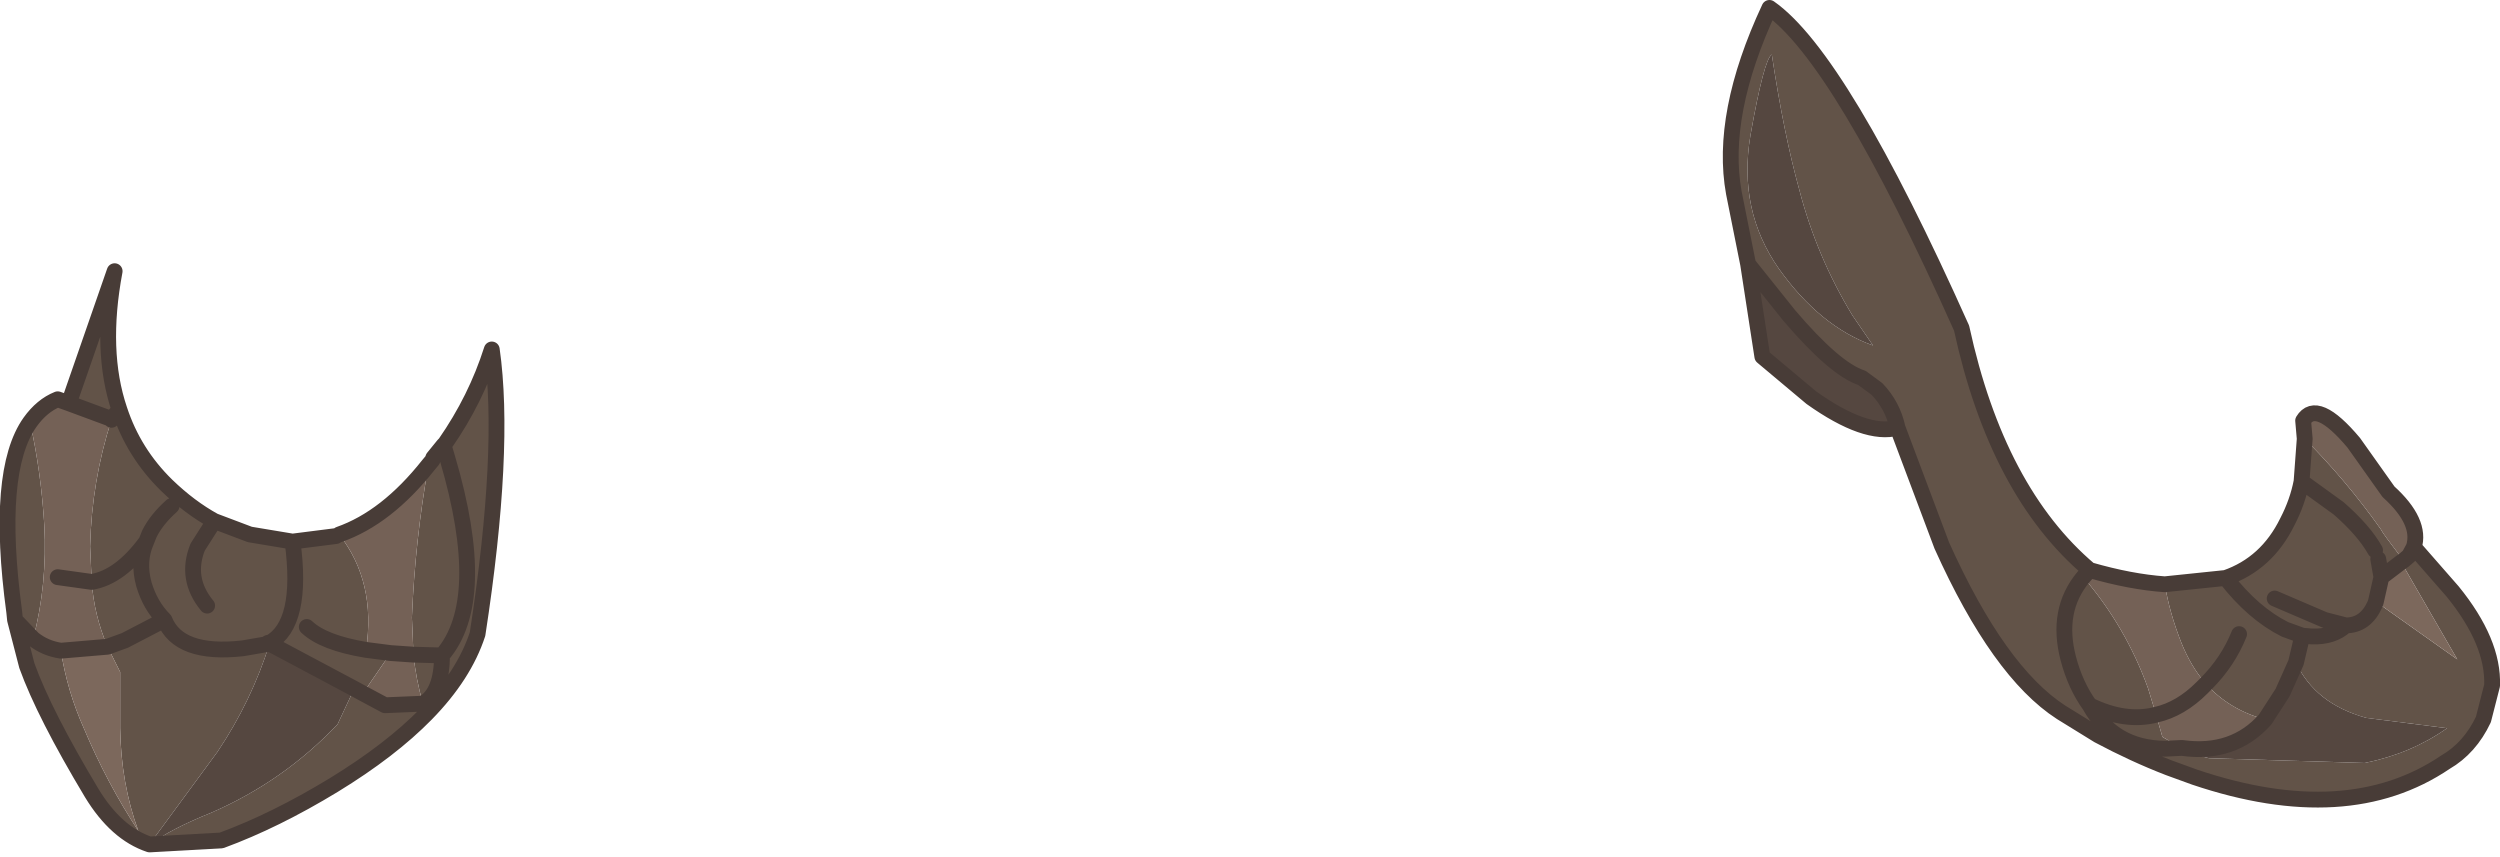 <?xml version="1.0" encoding="UTF-8" standalone="no"?>
<svg xmlns:xlink="http://www.w3.org/1999/xlink" height="54.2px" width="158.1px" xmlns="http://www.w3.org/2000/svg">
  <g transform="matrix(1.0, 0.0, 0.0, 1.0, 0.5, 0.5)">
    <path d="M111.55 2.95 Q111.05 3.25 110.2 8.05 109.4 12.8 112.0 16.5 114.6 20.15 117.95 21.35 L116.65 19.45 Q114.4 15.75 113.3 11.55 112.3 7.95 111.55 2.95 M110.05 16.2 L109.15 11.7 Q108.25 6.75 111.4 0.0 115.9 3.15 123.55 20.25 125.8 30.6 131.65 35.55 L131.25 36.0 Q129.5 38.1 130.3 41.15 130.75 42.85 131.65 44.1 133.15 46.8 136.4 46.85 L137.45 46.8 136.4 46.85 Q133.15 46.8 131.65 44.1 130.75 42.85 130.3 41.15 129.5 38.1 131.25 36.0 133.95 39.15 135.35 43.05 L135.85 44.7 136.25 46.1 137.45 46.8 137.5 46.8 137.5 46.85 Q138.3 47.25 139.2 47.45 L149.05 47.75 Q152.0 47.15 154.25 45.55 L149.15 44.9 Q145.9 44.0 144.7 41.4 L145.1 39.7 145.7 39.75 Q147.05 39.8 147.85 39.05 149.1 39.05 149.7 37.7 L149.75 37.55 149.7 37.7 Q149.1 39.05 147.85 39.05 147.05 39.8 145.7 39.75 L145.1 39.7 144.7 41.4 143.85 43.3 142.75 45.0 Q140.5 44.4 139.0 42.75 138.05 41.65 137.45 40.15 136.7 38.25 136.4 36.45 L140.25 36.05 Q142.85 35.15 144.15 32.5 144.8 31.25 145.05 29.95 L145.25 27.25 Q147.85 29.85 150.05 32.95 L150.2 33.2 150.45 33.55 151.5 34.95 151.85 34.65 152.15 34.1 154.6 36.9 Q157.2 40.1 157.1 42.85 L156.55 45.0 Q155.7 46.8 154.15 47.7 147.95 51.9 138.3 48.65 L136.65 48.05 Q134.45 47.2 132.2 46.0 L129.85 44.55 Q125.9 42.0 122.3 34.0 L119.5 26.55 Q119.2 25.15 118.2 24.1 L117.25 23.4 Q115.55 22.85 112.65 19.45 L110.05 16.2 M151.35 35.05 L151.5 34.95 151.35 35.05 150.1 36.0 149.9 34.85 150.1 36.0 149.75 37.55 154.9 41.2 151.35 35.05 M18.0 33.75 L20.75 33.4 20.95 33.3 Q23.3 36.3 22.65 40.6 L24.2 40.8 22.45 43.35 21.9 43.05 22.45 43.35 23.85 44.1 26.25 44.0 Q27.45 43.3 27.45 40.95 30.45 37.5 27.8 28.5 L27.55 27.65 27.8 28.5 Q30.45 37.5 27.45 40.95 27.45 43.3 26.25 44.0 25.8 42.45 25.65 40.9 L25.55 38.55 Q25.75 33.65 26.6 28.9 L26.85 28.6 26.9 28.45 27.55 27.65 27.65 27.55 Q29.6 24.75 30.6 21.6 31.5 27.9 29.7 39.6 28.85 42.2 26.45 44.65 24.2 46.95 20.6 49.15 16.9 51.4 13.5 52.65 L9.0 52.9 Q10.25 51.95 12.85 50.9 17.45 48.9 20.85 45.3 L21.9 43.05 16.55 40.2 16.45 40.15 16.55 40.15 Q18.7 38.95 18.0 33.75 18.7 38.95 16.55 40.15 L16.45 40.15 16.55 40.2 Q15.4 43.85 13.25 47.05 L8.95 52.9 Q6.85 52.2 5.3 49.65 2.3 44.65 1.2 41.6 L0.45 38.7 1.6 39.9 0.45 38.7 0.4 38.2 Q-0.8 29.3 1.4 26.2 2.1 29.35 2.3 32.7 2.5 36.45 1.6 39.9 2.35 40.5 3.35 40.65 3.75 43.2 4.8 45.55 6.25 49.0 8.25 52.05 7.15 49.05 7.1 45.55 L7.1 42.4 7.1 42.0 6.3 40.4 7.4 40.0 9.9 38.7 Q10.8 40.95 14.85 40.5 L16.3 40.25 16.45 40.15 16.3 40.25 14.85 40.5 Q10.8 40.95 9.9 38.7 L7.4 40.0 6.3 40.4 Q5.45 38.4 5.3 36.3 L5.2 34.05 Q5.3 29.9 6.55 26.05 L6.55 26.0 3.85 25.0 6.75 16.65 Q5.8 21.7 7.05 25.4 L6.55 26.0 7.05 25.4 Q7.95 28.15 10.05 30.2 11.5 31.6 13.05 32.45 L15.3 33.3 18.0 33.75 M18.9 39.15 Q19.95 40.15 22.65 40.6 19.95 40.15 18.9 39.15 M27.45 40.95 L25.65 40.9 27.45 40.95 M10.35 31.5 Q9.4 32.35 8.95 33.25 L8.75 33.75 Q7.1 36.0 5.3 36.3 7.1 36.0 8.75 33.75 L8.95 33.25 Q9.4 32.35 10.35 31.5 M8.75 33.75 Q8.2 35.0 8.6 36.45 9.0 37.8 9.9 38.7 9.0 37.8 8.6 36.45 8.2 35.0 8.75 33.75 M12.6 37.8 Q11.2 36.1 12.0 34.1 L13.05 32.45 12.0 34.1 Q11.2 36.1 12.6 37.8 M149.7 34.3 Q149.0 33.05 147.4 31.65 L145.05 29.95 147.4 31.65 Q149.0 33.05 149.7 34.3 M141.1 39.6 Q140.4 41.35 139.0 42.75 140.4 41.35 141.1 39.6 M143.35 37.35 L146.5 38.7 147.85 39.05 146.5 38.7 143.35 37.35 M145.1 39.7 L144.0 39.3 Q142.0 38.3 140.25 36.05 142.0 38.3 144.0 39.3 L145.1 39.7 M131.65 44.1 Q133.9 45.2 135.85 44.7 133.9 45.2 131.65 44.1" fill="#625348" fill-rule="evenodd" stroke="none"/>
    <path d="M111.55 2.95 Q112.3 7.95 113.3 11.55 114.4 15.75 116.65 19.45 L117.95 21.35 Q114.6 20.15 112.0 16.5 109.4 12.8 110.2 8.05 111.05 3.25 111.55 2.95 M110.05 16.2 L112.65 19.45 Q115.55 22.85 117.25 23.4 L118.2 24.1 Q119.2 25.15 119.5 26.55 117.5 27.1 114.05 24.65 L110.95 22.05 110.05 16.2 M144.7 41.4 Q145.9 44.0 149.15 44.9 L154.25 45.55 Q152.0 47.15 149.05 47.75 L139.2 47.45 Q138.3 47.25 137.5 46.85 L137.5 46.8 Q140.75 47.25 142.75 45.0 L143.85 43.3 144.7 41.4 M16.55 40.2 L21.9 43.05 20.85 45.3 Q17.45 48.9 12.85 50.9 10.25 51.95 9.0 52.9 L8.95 52.9 13.25 47.05 Q15.4 43.85 16.55 40.2" fill="#554740" fill-rule="evenodd" stroke="none"/>
    <path d="M152.15 34.1 L151.85 34.65 151.5 34.95 150.45 33.55 150.2 33.2 150.05 32.95 Q147.85 29.85 145.25 27.25 L145.15 26.1 Q146.0 24.7 148.35 27.5 L150.55 30.6 Q152.65 32.5 152.15 34.1 M137.5 46.8 L137.45 46.8 136.25 46.1 135.85 44.7 135.35 43.05 Q133.95 39.15 131.25 36.0 L131.65 35.55 Q134.25 36.3 136.4 36.45 136.7 38.25 137.45 40.15 138.05 41.65 139.0 42.75 L138.75 43.0 Q137.4 44.35 135.85 44.7 137.4 44.35 138.75 43.0 L139.0 42.75 Q140.5 44.4 142.75 45.0 140.75 47.25 137.5 46.8 M22.45 43.35 L24.2 40.8 22.65 40.6 Q23.3 36.3 20.95 33.3 23.95 32.25 26.6 28.9 25.75 33.65 25.55 38.55 L25.65 40.9 Q25.8 42.45 26.25 44.0 L23.85 44.1 22.45 43.35 M3.35 40.65 Q2.35 40.5 1.6 39.9 2.5 36.45 2.3 32.7 2.1 29.35 1.4 26.2 2.15 25.15 3.15 24.75 L3.85 25.0 6.55 26.0 6.55 26.05 Q5.3 29.9 5.2 34.05 L5.3 36.3 Q5.45 38.4 6.3 40.4 L3.35 40.65 M24.2 40.8 L25.65 40.9 24.2 40.8 M3.15 36.0 L5.3 36.3 3.15 36.0" fill="#746156" fill-rule="evenodd" stroke="none"/>
    <path d="M151.35 35.05 L154.9 41.2 149.75 37.55 150.1 36.0 151.35 35.05 M6.3 40.4 L7.1 42.0 7.1 42.4 7.1 45.55 Q7.15 49.05 8.25 52.05 6.25 49.0 4.8 45.55 3.75 43.2 3.35 40.65 L6.3 40.4" fill="#7c685c" fill-rule="evenodd" stroke="none"/>
    <path d="M131.65 35.55 Q125.8 30.6 123.55 20.25 115.9 3.15 111.4 0.0 108.25 6.75 109.15 11.7 L110.05 16.2 112.65 19.45 Q115.55 22.85 117.25 23.4 L118.2 24.1 Q119.2 25.15 119.5 26.55 L122.3 34.0 Q125.9 42.0 129.85 44.55 L132.2 46.0 Q134.45 47.2 136.65 48.05 L138.3 48.65 Q147.95 51.9 154.15 47.7 155.7 46.8 156.55 45.0 L157.1 42.85 Q157.2 40.1 154.6 36.9 L152.15 34.1 151.85 34.65 151.5 34.95 151.35 35.05 150.1 36.0 149.75 37.55 149.7 37.7 Q149.1 39.05 147.85 39.05 147.05 39.8 145.7 39.75 L145.1 39.7 144.7 41.4 143.85 43.3 142.75 45.0 Q140.75 47.25 137.5 46.8 L137.45 46.8 136.4 46.85 Q133.15 46.8 131.65 44.1 130.75 42.85 130.3 41.15 129.5 38.1 131.25 36.0 L131.65 35.55 Q134.25 36.3 136.4 36.45 L140.25 36.05 Q142.85 35.15 144.15 32.5 144.8 31.25 145.05 29.95 L145.25 27.25 145.15 26.1 Q146.0 24.7 148.35 27.5 L150.55 30.6 Q152.65 32.5 152.15 34.1 M20.75 33.4 L18.0 33.75 Q18.7 38.95 16.55 40.15 L16.45 40.15 16.55 40.2 21.9 43.05 22.45 43.35 23.85 44.1 26.25 44.0 Q27.45 43.3 27.45 40.95 30.45 37.5 27.8 28.5 L27.55 27.65 26.9 28.45 26.85 28.6 26.6 28.9 Q23.95 32.25 20.95 33.3 M24.2 40.8 L22.65 40.6 Q19.95 40.15 18.9 39.15 M9.0 52.9 L13.5 52.65 Q16.9 51.4 20.6 49.15 24.2 46.95 26.45 44.65 28.85 42.2 29.7 39.6 31.5 27.9 30.6 21.6 29.6 24.75 27.65 27.55 L27.55 27.65 M25.65 40.9 L27.45 40.95 M16.45 40.15 L16.3 40.25 14.85 40.5 Q10.8 40.95 9.9 38.7 L7.4 40.0 6.3 40.4 3.35 40.65 Q2.35 40.5 1.6 39.9 L0.45 38.7 1.2 41.6 Q2.3 44.65 5.3 49.65 6.85 52.2 8.95 52.9 L9.0 52.9 M25.65 40.9 L24.2 40.8 M5.3 36.3 Q7.1 36.0 8.75 33.75 L8.95 33.25 Q9.4 32.35 10.35 31.5 M6.55 26.0 L6.55 26.05 M3.85 25.0 L6.55 26.0 7.05 25.4 Q5.8 21.7 6.75 16.65 L3.85 25.0 3.15 24.75 Q2.15 25.15 1.4 26.2 -0.8 29.3 0.4 38.2 L0.45 38.7 M13.05 32.45 Q11.5 31.6 10.05 30.2 7.95 28.15 7.05 25.4 M18.0 33.75 L15.3 33.3 13.05 32.45 12.0 34.1 Q11.2 36.1 12.6 37.8 M9.9 38.7 Q9.0 37.8 8.6 36.45 8.2 35.0 8.75 33.75 M5.3 36.3 L3.15 36.0 M149.9 34.85 L150.1 36.0 M145.05 29.95 L147.4 31.65 Q149.0 33.05 149.7 34.3 M135.85 44.7 Q137.4 44.35 138.75 43.0 L139.0 42.75 Q140.4 41.35 141.1 39.6 M135.85 44.7 Q133.9 45.2 131.65 44.1 M140.25 36.05 Q142.0 38.3 144.0 39.3 L145.1 39.7 M147.85 39.05 L146.5 38.7 143.35 37.35 M110.05 16.2 L110.95 22.05 114.05 24.65 Q117.5 27.1 119.5 26.55" fill="none" stroke="#483c37" stroke-linecap="round" stroke-linejoin="round" stroke-width="1.0"/>
  </g>
</svg>
